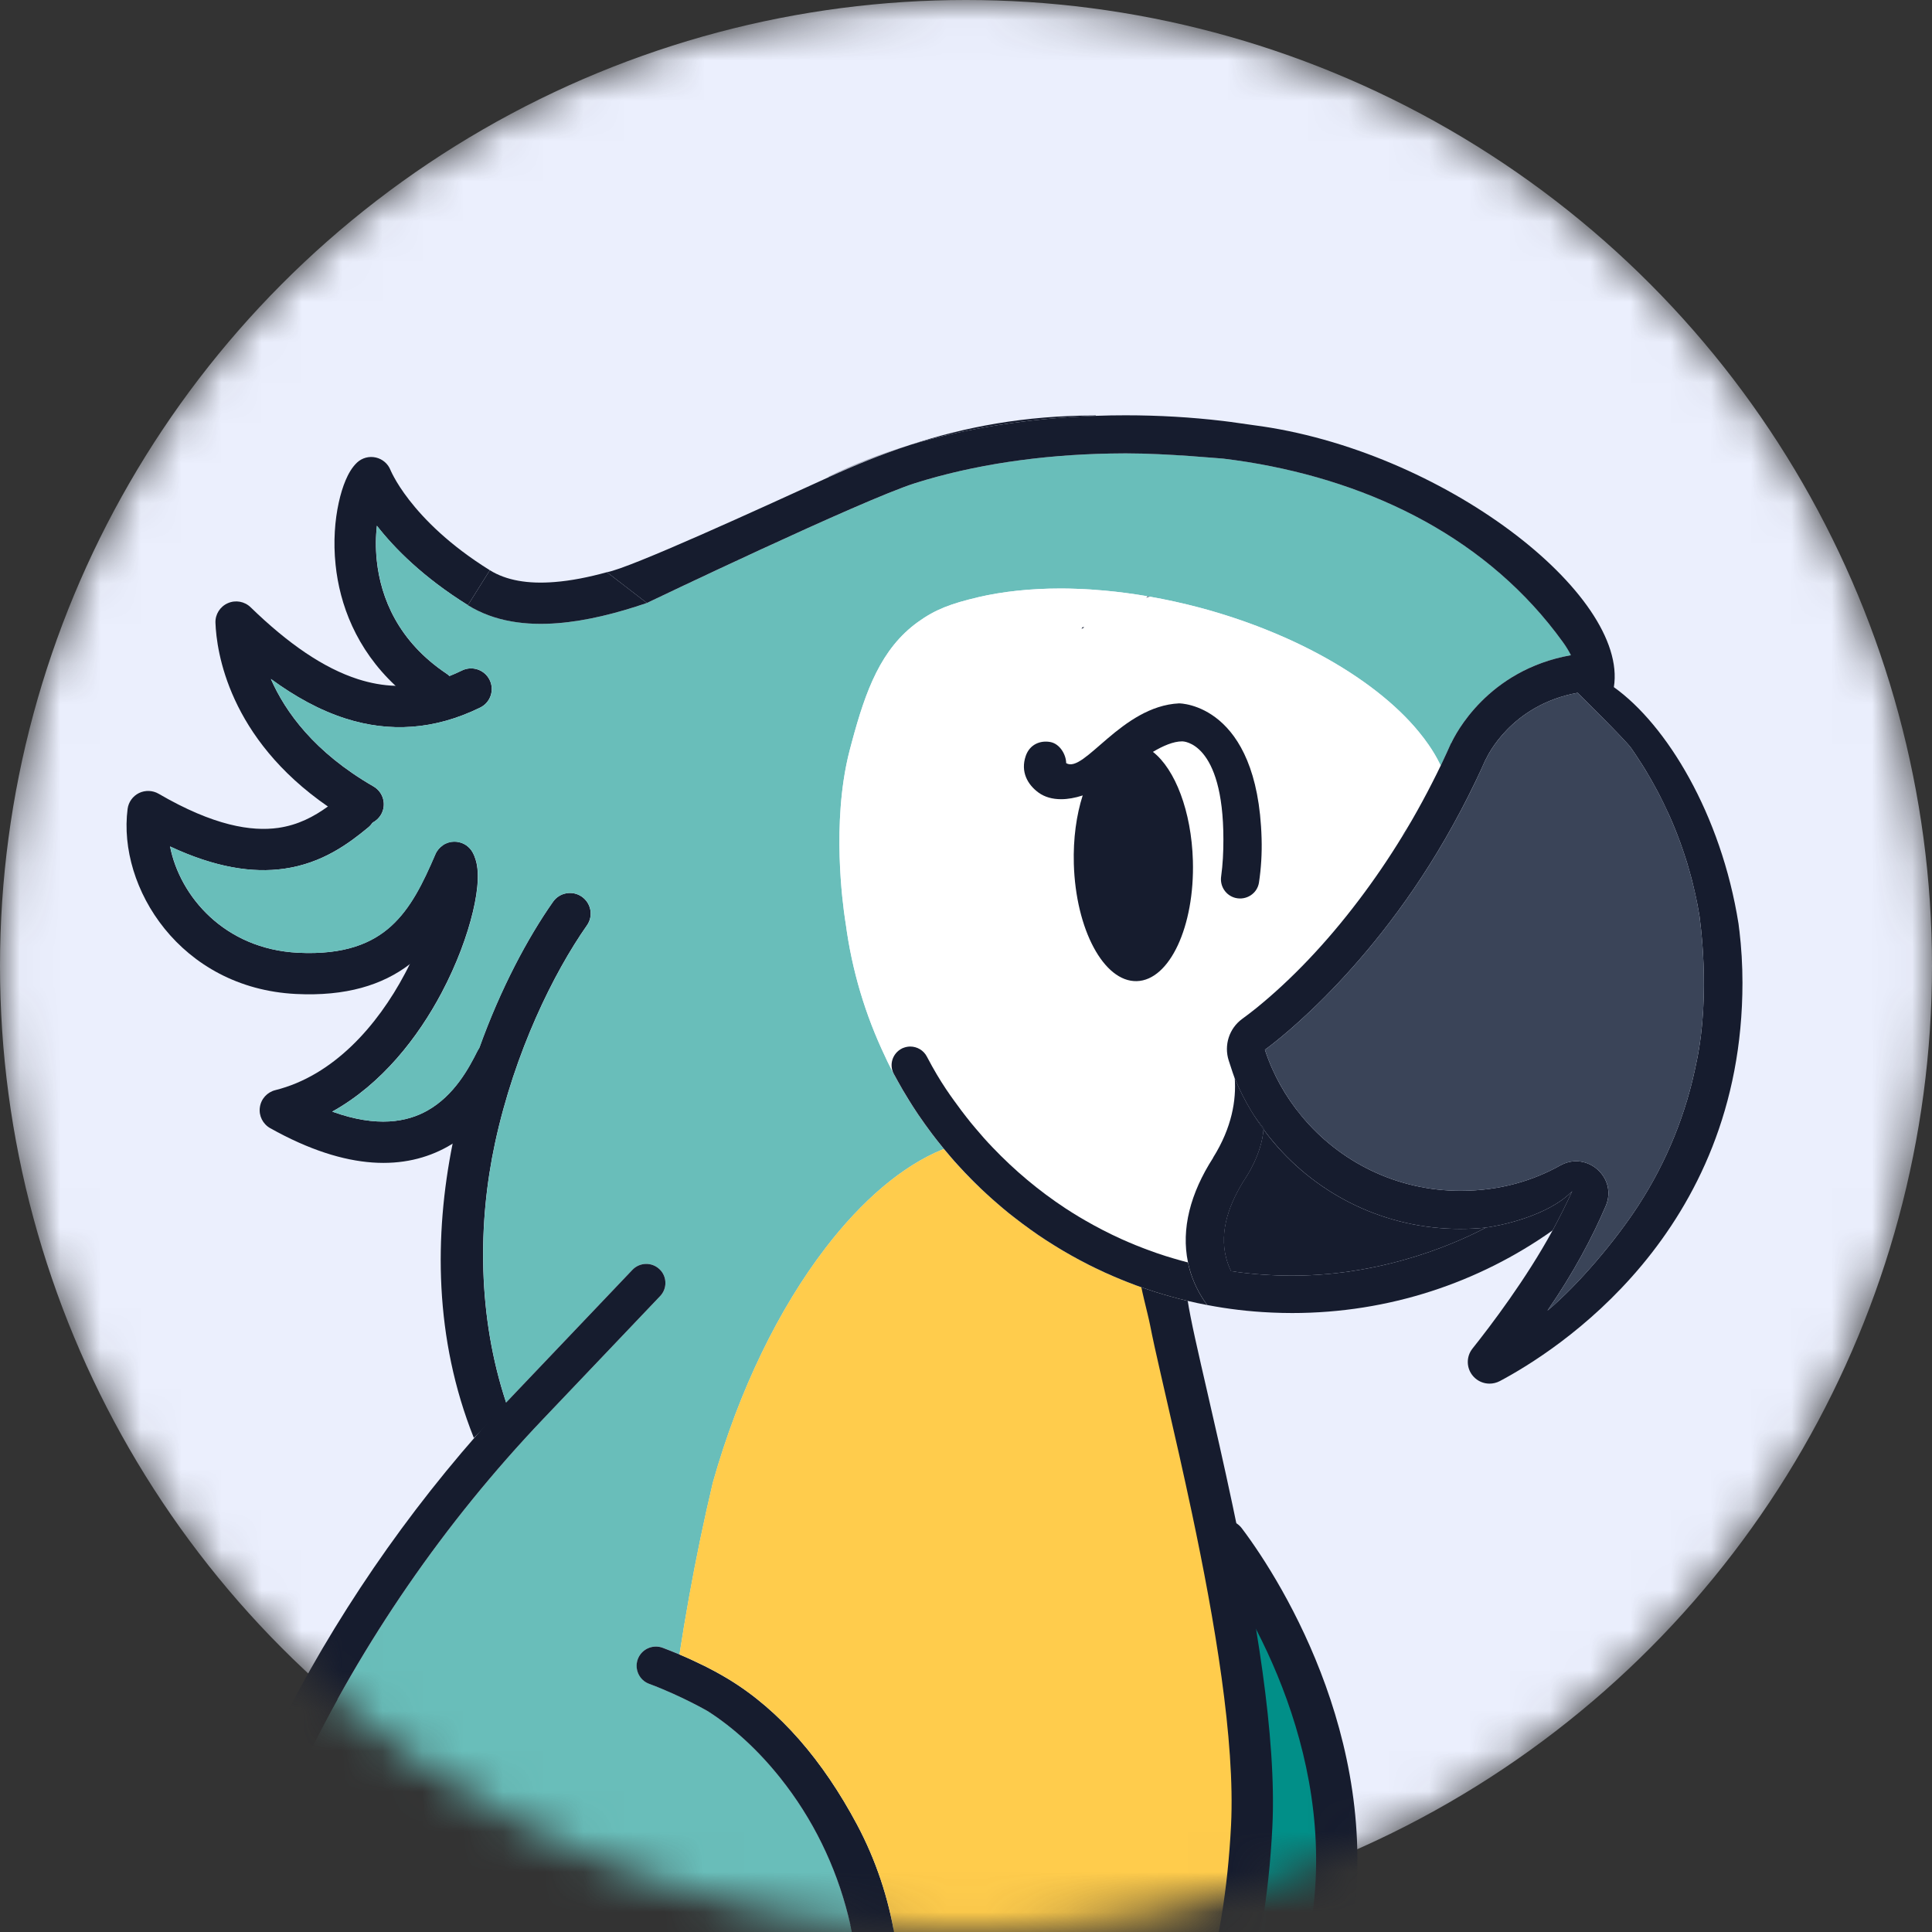 <svg width="48" height="48" viewBox="0 0 48 48" fill="none" xmlns="http://www.w3.org/2000/svg">
<rect x="0" y="0" width="48" height="48" fill="#333333" stroke="none"/>
<mask id="mask0_9736_39540" style="mask-type:alpha" maskUnits="userSpaceOnUse" x="0" y="0" width="48" height="48">
<circle cx="24" cy="24" r="24" fill="#D9D9D9"/>
</mask>
<g mask="url(#mask0_9736_39540)">
<circle cx="24" cy="24" r="24" fill="#EBEFFD"/>
<g clip-path="url(#clip0_9736_39540)">
<path fill-rule="evenodd" clip-rule="evenodd" d="M11.93 17.579C10.791 18.137 9.676 18.2 8.584 17.852C7.948 17.649 7.332 17.31 6.729 16.868C7.088 17.688 7.813 18.694 9.277 19.538C9.524 19.68 9.608 19.994 9.466 20.239C9.414 20.328 9.339 20.395 9.254 20.439C9.104 20.516 8.919 20.517 8.763 20.426C8.544 20.3 8.339 20.17 8.147 20.038C5.68 18.335 5.379 16.186 5.353 15.473C5.345 15.263 5.467 15.071 5.66 14.986C5.852 14.901 6.076 14.941 6.227 15.088C7.161 15.995 8.042 16.601 8.898 16.875C9.206 16.973 9.515 17.03 9.828 17.039C10.265 17.053 10.708 16.977 11.166 16.796C11.268 16.755 11.371 16.71 11.475 16.659C11.729 16.534 12.038 16.638 12.164 16.892C12.289 17.146 12.185 17.454 11.93 17.579Z" fill="#161C2E"/>
<path fill-rule="evenodd" clip-rule="evenodd" d="M11.762 21.629C11.455 22.343 11.079 23.162 10.404 23.771C10.332 23.837 10.257 23.898 10.179 23.957C9.501 24.474 8.596 24.757 7.351 24.695C4.481 24.55 2.919 22.051 3.17 20.099C3.192 19.928 3.298 19.78 3.453 19.703C3.608 19.628 3.791 19.634 3.94 19.72C5.313 20.52 6.251 20.661 6.91 20.569C7.405 20.498 7.795 20.291 8.146 20.038C8.264 19.952 8.378 19.861 8.49 19.769C8.708 19.588 9.033 19.618 9.215 19.836C9.361 20.012 9.37 20.256 9.253 20.439C9.225 20.483 9.19 20.523 9.147 20.558C8.671 20.951 8.012 21.449 7.054 21.584C6.272 21.694 5.349 21.556 4.224 21.03C4.468 22.267 5.573 23.578 7.403 23.671C8.568 23.729 9.25 23.43 9.714 23.011C10.202 22.569 10.506 21.947 10.816 21.225C10.857 21.129 10.923 21.053 11.004 21C11.014 20.993 11.026 20.986 11.037 20.979C11.048 20.974 11.06 20.967 11.071 20.962C11.095 20.951 11.119 20.942 11.143 20.935C11.152 20.932 11.161 20.93 11.17 20.927C11.185 20.924 11.2 20.922 11.216 20.919C11.259 20.912 11.305 20.911 11.351 20.918C11.39 20.922 11.431 20.931 11.471 20.947C11.478 20.949 11.485 20.952 11.492 20.955C11.504 20.96 11.516 20.965 11.527 20.972C11.527 20.972 11.528 20.972 11.528 20.973C11.546 20.981 11.563 20.992 11.579 21.003C11.584 21.006 11.588 21.01 11.593 21.013C11.606 21.022 11.619 21.032 11.632 21.044C11.648 21.058 11.662 21.072 11.676 21.088C11.676 21.088 11.676 21.089 11.676 21.09C11.691 21.106 11.704 21.123 11.716 21.142C11.725 21.155 11.732 21.167 11.739 21.179C11.812 21.314 11.825 21.478 11.76 21.629H11.762Z" fill="#161C2E"/>
<path fill-rule="evenodd" clip-rule="evenodd" d="M12.779 26.579C12.677 26.784 12.506 27.125 12.238 27.483C11.995 27.81 11.671 28.15 11.245 28.414C11.202 28.441 11.159 28.466 11.115 28.491C10.085 29.064 8.653 29.115 6.713 28.029C6.53 27.926 6.427 27.722 6.456 27.514C6.483 27.305 6.636 27.135 6.841 27.084C8.281 26.725 9.371 25.492 10.062 24.187C10.103 24.11 10.142 24.034 10.179 23.957C10.457 23.395 10.646 22.852 10.75 22.415C10.809 22.165 10.838 21.962 10.842 21.816C10.845 21.744 10.842 21.697 10.836 21.672C10.836 21.666 10.836 21.662 10.835 21.66L11.004 21C11.014 20.993 11.026 20.986 11.037 20.98C11.048 20.974 11.06 20.967 11.071 20.962C11.095 20.951 11.119 20.943 11.142 20.935C11.152 20.932 11.161 20.93 11.17 20.927C11.185 20.925 11.2 20.922 11.216 20.919C11.26 20.913 11.306 20.912 11.351 20.918C11.392 20.923 11.432 20.932 11.471 20.947C11.49 20.954 11.509 20.962 11.527 20.972C11.527 20.972 11.528 20.972 11.528 20.973C11.546 20.981 11.563 20.992 11.579 21.003C11.584 21.006 11.588 21.01 11.593 21.013C11.606 21.022 11.619 21.033 11.632 21.044C11.648 21.058 11.662 21.072 11.676 21.088C11.676 21.088 11.676 21.089 11.676 21.09C11.691 21.106 11.704 21.123 11.716 21.142C11.725 21.155 11.732 21.167 11.739 21.179C11.805 21.293 11.835 21.41 11.851 21.506C11.869 21.617 11.873 21.735 11.869 21.852C11.862 22.085 11.819 22.359 11.749 22.651C11.61 23.236 11.35 23.95 10.97 24.667C10.39 25.762 9.491 26.931 8.253 27.618C9.378 28.024 10.12 27.869 10.61 27.596C11.287 27.218 11.65 26.533 11.856 26.121C11.869 26.095 11.884 26.07 11.902 26.046C12.048 25.848 12.319 25.778 12.547 25.891C12.801 26.018 12.904 26.326 12.777 26.579H12.779Z" fill="#161C2E"/>
<path fill-rule="evenodd" clip-rule="evenodd" d="M9.363 13.062C9.334 13.32 9.328 13.615 9.361 13.929C9.459 14.857 9.894 15.937 11.098 16.74C11.122 16.757 11.145 16.775 11.166 16.796C11.345 16.964 11.381 17.241 11.239 17.451C11.08 17.686 10.761 17.749 10.525 17.591C10.265 17.418 10.034 17.233 9.827 17.039C8.843 16.119 8.439 15.008 8.338 14.036C8.276 13.453 8.322 12.917 8.415 12.492C8.461 12.28 8.52 12.089 8.588 11.929C8.65 11.784 8.74 11.614 8.872 11.491C8.997 11.375 9.172 11.328 9.339 11.367C9.504 11.405 9.641 11.522 9.702 11.68L9.704 11.684C9.707 11.69 9.711 11.7 9.718 11.715C9.732 11.745 9.756 11.795 9.792 11.86C9.863 11.991 9.983 12.186 10.166 12.422C10.533 12.895 11.156 13.537 12.17 14.167L11.625 15.036C10.512 14.343 9.801 13.624 9.363 13.062Z" fill="#161C2E"/>
<path fill-rule="evenodd" clip-rule="evenodd" d="M12.299 28.394C11.867 30.398 11.864 32.701 12.574 34.846L12.591 34.897L11.85 35.647L11.773 35.725C10.784 33.252 10.79 30.681 11.245 28.414C11.26 28.334 11.276 28.257 11.293 28.178C11.455 27.431 11.665 26.716 11.904 26.046C12.437 24.556 13.116 23.291 13.739 22.405C13.901 22.173 14.222 22.116 14.455 22.278C14.688 22.441 14.745 22.76 14.581 22.992C13.757 24.167 12.79 26.122 12.299 28.394Z" fill="#161C2E"/>
<path d="M39.03 16.278C36.954 16.647 36.153 18.255 36.058 18.461H36.053C35.981 18.623 35.908 18.785 35.831 18.946C35.819 18.971 35.807 18.996 35.795 19.022C35.788 19.007 35.782 18.993 35.774 18.979C35.697 18.821 35.604 18.664 35.496 18.507C35.421 18.399 35.34 18.29 35.251 18.183C35.112 18.013 34.956 17.845 34.784 17.68C34.074 16.998 33.097 16.362 31.936 15.845C31.771 15.772 31.602 15.701 31.429 15.632C30.92 15.43 30.38 15.25 29.816 15.099C29.393 14.987 28.974 14.895 28.563 14.823H28.562C28.543 14.819 28.525 14.815 28.507 14.813C28.151 14.752 27.799 14.706 27.456 14.674C27.215 14.652 26.977 14.636 26.744 14.629C26.61 14.623 26.477 14.621 26.346 14.621C25.599 14.621 24.906 14.696 24.296 14.839C24.296 14.839 24.296 14.84 24.295 14.84C23.627 14.997 23.239 15.141 22.803 15.456C21.888 16.118 21.509 17.154 21.166 18.431C21.148 18.497 21.13 18.563 21.113 18.631C21.048 18.876 20.999 19.128 20.961 19.38C20.697 21.142 21.012 22.945 21.012 22.945C21.166 24.111 21.501 25.221 21.989 26.244C22.064 26.415 22.155 26.581 22.205 26.676C22.242 26.746 22.28 26.816 22.319 26.885C22.357 26.952 22.395 27.019 22.434 27.086C22.435 27.088 22.436 27.09 22.438 27.092C22.468 27.143 22.498 27.195 22.529 27.245C22.547 27.276 22.566 27.306 22.585 27.337C22.613 27.382 22.642 27.427 22.67 27.471L22.707 27.528C22.742 27.584 22.779 27.639 22.816 27.692C22.925 27.853 23.039 28.012 23.156 28.168C23.195 28.221 23.236 28.273 23.277 28.325C23.334 28.399 23.393 28.472 23.453 28.544C23.441 28.548 23.428 28.554 23.416 28.559C22.421 28.966 21.418 29.821 20.507 31.01C19.364 32.5 18.365 34.516 17.711 36.835C17.492 37.758 17.295 38.706 17.121 39.674C17.036 40.145 16.956 40.623 16.882 41.104C16.73 41.04 16.591 40.985 16.469 40.939C16.213 40.842 15.928 40.977 15.843 41.235C15.762 41.477 15.887 41.742 16.127 41.831C16.92 42.127 17.588 42.514 17.588 42.514C18.237 42.93 18.837 43.483 19.382 44.164C21.014 46.205 21.65 48.857 21.235 51.434C20.965 53.107 20.602 54.795 20.149 56.481C19.944 57.239 19.724 57.99 19.488 58.73L19.495 58.732C19.215 59.734 18.894 60.726 18.535 61.701C16.458 67.358 13.222 72.435 10.505 75.55C9.634 76.55 8.815 77.348 8.105 77.898C8.332 77.555 8.552 77.205 8.765 76.845C9.132 76.227 9.477 75.584 9.8 74.918C9.72 74.995 9.615 75.094 9.504 75.191C9.539 75.15 9.756 74.845 10.083 74.316C10.654 73.064 11.153 71.731 11.576 70.322C11.815 69.525 12.028 68.714 12.214 67.887C12.325 67.396 12.427 66.899 12.519 66.398C12.564 66.155 12.607 65.911 12.647 65.665C12.749 65.049 12.836 64.425 12.909 63.794C12.99 63.108 12.8 65.164 12.848 64.463C12.466 66.894 12.848 64.452 12.848 64.463C12.867 64.343 12.8 64.195 12.72 64.111C12.635 64.018 12.51 63.96 12.373 63.96C12.122 63.96 11.915 64.155 11.898 64.405C11.861 64.958 12.22 63.467 12.161 64.009C12.312 64.721 12.161 64.009 12.16 64.01C12.058 64.961 11.772 65.189 11.606 66.107C11.522 66.574 11.43 67.035 11.329 67.492C9.7 69.574 7.92 71.248 6.214 72.388C6.058 72.517 5.923 72.622 5.812 72.703C5.727 72.764 5.633 72.802 5.537 72.815C5.179 73.028 4.824 73.216 4.478 73.378C4.679 73.146 4.88 72.907 5.082 72.664C5.779 71.816 6.473 70.898 7.135 69.895C9.396 66.469 11.297 62.056 11.826 56.121C11.828 56.101 11.829 56.082 11.829 56.063C11.829 55.876 11.748 55.704 11.616 55.583C11.517 55.492 11.388 55.431 11.244 55.416C10.922 55.382 10.624 55.59 10.543 55.902C9.882 58.434 8.547 61.097 6.96 63.139C6.083 64.267 5.129 65.207 4.17 65.829C4.149 65.843 4.129 65.856 4.108 65.869C3.645 61.816 3.733 55.636 5.358 49.629C5.893 47.689 6.602 45.801 7.471 43.99C9.007 40.79 11.041 37.832 13.495 35.254L16.403 32.2C16.49 32.109 16.533 31.991 16.533 31.875C16.533 31.75 16.483 31.624 16.384 31.531C16.195 31.352 15.893 31.359 15.713 31.548L12.806 34.602C12.729 34.683 12.652 34.764 12.576 34.846C11.866 32.701 11.869 30.398 12.301 28.394C12.792 26.122 13.759 24.167 14.583 22.992C14.747 22.76 14.69 22.441 14.457 22.278C14.224 22.116 13.903 22.173 13.741 22.405C13.118 23.291 12.439 24.556 11.906 26.046C11.888 26.07 11.873 26.095 11.86 26.121C11.653 26.533 11.29 27.218 10.613 27.596C10.124 27.869 9.382 28.024 8.257 27.618C9.495 26.931 10.394 25.762 10.974 24.667C11.353 23.95 11.613 23.236 11.753 22.65C11.822 22.359 11.865 22.085 11.873 21.851C11.877 21.735 11.873 21.616 11.855 21.506C11.839 21.41 11.808 21.293 11.743 21.18C11.736 21.167 11.728 21.155 11.72 21.142C11.708 21.124 11.695 21.106 11.68 21.09C11.68 21.09 11.68 21.09 11.68 21.088C11.666 21.072 11.651 21.057 11.635 21.044C11.623 21.032 11.611 21.022 11.596 21.012C11.592 21.01 11.588 21.006 11.583 21.003C11.567 20.992 11.55 20.981 11.532 20.973C11.532 20.972 11.531 20.972 11.531 20.972C11.519 20.965 11.508 20.96 11.496 20.955C11.489 20.952 11.481 20.949 11.475 20.947C11.435 20.931 11.394 20.922 11.354 20.918C11.309 20.911 11.263 20.912 11.219 20.919C11.204 20.922 11.189 20.924 11.174 20.927C11.164 20.929 11.155 20.932 11.146 20.935C11.122 20.942 11.098 20.951 11.075 20.962C11.063 20.967 11.052 20.973 11.041 20.979C11.029 20.985 11.018 20.993 11.007 21C10.927 21.053 10.86 21.129 10.819 21.225C10.509 21.947 10.206 22.569 9.717 23.011C9.254 23.43 8.571 23.729 7.407 23.671C5.577 23.578 4.471 22.267 4.228 21.03C5.353 21.556 6.275 21.694 7.058 21.584C8.016 21.449 8.675 20.951 9.151 20.558C9.194 20.523 9.229 20.483 9.256 20.439C9.342 20.395 9.417 20.328 9.468 20.239C9.611 19.994 9.526 19.68 9.28 19.538C7.816 18.694 7.09 17.688 6.732 16.868C7.334 17.31 7.951 17.649 8.587 17.852C9.678 18.2 10.793 18.137 11.933 17.579C12.187 17.454 12.292 17.146 12.166 16.892C12.041 16.638 11.732 16.534 11.478 16.659C11.374 16.71 11.271 16.755 11.169 16.796C11.148 16.775 11.125 16.757 11.1 16.74C9.897 15.937 9.462 14.857 9.364 13.929C9.33 13.615 9.337 13.32 9.366 13.062C9.804 13.623 10.515 14.343 11.628 15.036C12.289 15.447 13.075 15.545 13.866 15.482C14.581 15.425 15.337 15.233 16.075 14.981C16.075 14.981 21.421 12.42 22.741 12.003C24.18 11.548 25.843 11.3 27.59 11.268C27.716 11.265 27.842 11.264 27.969 11.264C29.04 11.264 30.372 11.398 30.393 11.394C30.602 11.42 30.805 11.448 30.999 11.479C34.136 11.985 36.997 13.405 38.835 15.956C38.916 16.068 38.98 16.176 39.032 16.278H39.03Z" fill="#69BEBA"/>
<path d="M22.25 51.081C22.23 51.212 22.21 51.345 22.189 51.478C22.168 51.61 22.147 51.743 22.124 51.875C22.104 51.998 22.083 52.12 22.061 52.243C22.036 52.386 22.01 52.53 21.983 52.675C21.964 52.779 21.945 52.883 21.925 52.987C21.894 53.15 21.862 53.315 21.829 53.48C21.811 53.571 21.793 53.662 21.773 53.754C21.684 54.182 21.589 54.613 21.488 55.046C21.47 55.121 21.452 55.198 21.433 55.275C21.404 55.401 21.373 55.527 21.342 55.654C21.254 56.01 21.162 56.367 21.066 56.726C20.973 57.073 20.876 57.416 20.776 57.758C20.727 57.928 20.676 58.098 20.625 58.267C20.574 58.437 20.521 58.605 20.469 58.773H20.471C20.391 59.064 20.306 59.36 20.215 59.662C20.12 59.972 20.021 60.288 19.915 60.609C19.867 60.756 19.817 60.904 19.766 61.053C19.681 61.304 19.592 61.556 19.501 61.811C19.406 62.075 19.308 62.341 19.207 62.608C19.188 62.658 19.169 62.707 19.15 62.758C18.758 63.787 18.321 64.837 17.853 65.878C16.993 67.792 16.026 69.673 15.03 71.331C14.79 71.73 14.548 72.115 14.307 72.485C13.789 73.278 13.269 74 12.756 74.624C11.204 76.51 9.628 77.947 8.297 78.929C7.949 79.188 7.463 79.15 7.159 78.841C6.995 78.674 6.911 78.456 6.911 78.235C6.911 78.063 6.962 77.889 7.067 77.737C7.4 77.254 7.72 76.753 8.024 76.233C8.292 75.773 8.549 75.299 8.794 74.81C9.527 73.347 10.153 71.758 10.666 70.05C10.712 69.896 10.758 69.74 10.802 69.584C8.67 71.952 6.345 73.685 4.244 74.505C4.15 74.542 4.053 74.559 3.957 74.559C3.681 74.559 3.414 74.414 3.265 74.167C3.082 73.864 3.119 73.481 3.354 73.217C4.429 72.013 5.522 70.648 6.532 69.073C8.251 66.394 9.732 63.103 10.486 58.946C10.185 59.65 9.84 60.353 9.455 61.047C9.442 61.072 9.429 61.095 9.415 61.12C7.613 64.346 5.733 65.946 4.551 66.7C4.512 66.724 4.475 66.748 4.438 66.771C4.395 66.796 4.355 66.822 4.315 66.844C4.194 66.916 4.082 66.978 3.981 67.031C3.763 67.146 3.511 67.082 3.365 66.913C3.307 66.844 3.266 66.757 3.252 66.659C3.229 66.496 3.21 66.365 3.21 66.365C3.209 66.355 3.207 66.344 3.206 66.333C3.205 66.332 3.205 66.331 3.205 66.329C2.688 62.191 2.734 55.69 4.441 49.38C4.987 47.396 5.711 45.466 6.598 43.614C6.599 43.611 6.599 43.61 6.6 43.608C7.977 40.733 9.745 38.048 11.851 35.647C12.046 35.424 12.244 35.205 12.444 34.988C12.445 34.987 12.446 34.986 12.446 34.985C12.489 34.939 12.533 34.892 12.575 34.846C12.651 34.764 12.728 34.683 12.805 34.603L15.712 31.549C15.893 31.359 16.194 31.352 16.384 31.532C16.483 31.624 16.532 31.75 16.532 31.875C16.532 31.992 16.489 32.109 16.402 32.2L13.495 35.254C11.04 37.832 9.006 40.79 7.471 43.99C6.601 45.801 5.893 47.689 5.358 49.629C3.732 55.636 3.645 61.817 4.107 65.869C4.128 65.856 4.148 65.843 4.169 65.83C5.129 65.208 6.083 64.268 6.96 63.139C8.546 61.097 9.881 58.434 10.542 55.903C10.624 55.59 10.921 55.382 11.243 55.416C11.388 55.431 11.516 55.493 11.616 55.584C11.748 55.704 11.829 55.876 11.829 56.063C11.829 56.082 11.829 56.101 11.826 56.121C11.296 62.056 9.395 66.47 7.134 69.895C6.472 70.898 5.779 71.817 5.081 72.664C4.88 72.907 4.678 73.146 4.477 73.378C4.824 73.216 5.178 73.028 5.536 72.815C5.633 72.802 5.786 72.674 6.214 72.388C7.919 71.248 9.699 69.574 11.329 67.492C11.43 67.035 11.522 66.574 11.605 66.108C11.747 65.324 11.886 64.265 11.96 63.678C11.992 63.431 12.207 63.249 12.456 63.258C12.736 63.27 12.947 63.514 12.915 63.79C12.875 64.143 12.799 64.714 12.646 65.666C12.606 65.912 12.563 66.156 12.517 66.4C12.425 66.9 12.323 67.397 12.212 67.888C12.026 68.715 11.813 69.526 11.575 70.323C11.151 71.732 10.652 73.065 10.081 74.317C9.99 74.522 9.836 74.85 9.798 74.919C9.475 75.585 9.13 76.228 8.764 76.846C8.551 77.206 8.33 77.556 8.103 77.899C8.813 77.349 9.632 76.551 10.503 75.551C13.22 72.436 16.456 67.359 18.533 61.702C18.892 60.727 19.213 59.735 19.493 58.733L19.487 58.731C19.722 57.991 19.943 57.24 20.147 56.482C20.6 54.796 20.963 53.108 21.233 51.435C21.648 48.858 21.012 46.206 19.38 44.165C18.836 43.485 18.235 42.931 17.587 42.515C17.587 42.515 16.919 42.128 16.125 41.833C15.885 41.743 15.761 41.478 15.841 41.236C15.927 40.978 16.212 40.843 16.468 40.94C16.589 40.986 16.729 41.041 16.881 41.105C16.949 41.134 17.02 41.165 17.093 41.197C17.129 41.214 17.166 41.23 17.203 41.248C17.304 41.294 17.407 41.343 17.512 41.395C17.552 41.415 17.59 41.435 17.63 41.456C17.673 41.478 17.717 41.5 17.76 41.524C17.874 41.586 17.988 41.651 18.101 41.719C19.382 42.498 20.445 43.743 21.293 45.332C22.23 47.091 22.546 49.111 22.25 51.082L22.25 51.081Z" fill="#161C2E"/>
<path d="M24.218 58.513C23.988 58.757 23.755 58.992 23.521 59.219C23.396 59.339 23.271 59.457 23.146 59.572L23.098 59.612L23.038 59.662L22.878 59.795C22.749 59.902 22.647 60.032 22.574 60.176C22.558 60.206 22.544 60.238 22.532 60.27C22.448 60.479 22.424 60.71 22.468 60.938L21.882 60.963L19.765 61.053L19.695 61.056C19.749 60.908 19.803 60.759 19.856 60.608C19.914 60.445 19.971 60.28 20.029 60.114C20.081 59.964 20.132 59.813 20.181 59.662C20.28 59.367 20.376 59.071 20.469 58.773C20.522 58.605 20.574 58.437 20.624 58.267C20.676 58.098 20.727 57.928 20.775 57.758C20.876 57.416 20.972 57.072 21.065 56.726C21.161 56.367 21.253 56.01 21.341 55.653C21.392 55.451 21.44 55.247 21.487 55.046C21.588 54.613 21.683 54.182 21.772 53.753C21.792 53.662 21.81 53.571 21.828 53.48C21.861 53.315 21.893 53.15 21.925 52.987C21.945 52.882 21.964 52.779 21.983 52.675C22.009 52.53 22.035 52.386 22.061 52.243C22.082 52.12 22.103 51.998 22.123 51.875C22.146 51.743 22.167 51.61 22.188 51.477C22.21 51.345 22.23 51.212 22.25 51.081C22.546 49.11 22.23 47.09 21.293 45.331C20.445 43.742 19.382 42.497 18.101 41.718C17.989 41.65 17.874 41.584 17.76 41.523C17.717 41.499 17.673 41.477 17.63 41.455C17.59 41.434 17.552 41.414 17.512 41.394C17.407 41.342 17.304 41.293 17.203 41.246C17.166 41.23 17.129 41.212 17.093 41.196C17.02 41.164 16.949 41.133 16.881 41.105C16.955 40.623 17.035 40.145 17.119 39.674C17.293 38.706 17.491 37.758 17.709 36.835C18.364 34.516 19.362 32.5 20.505 31.01C21.416 29.821 22.42 28.966 23.414 28.559C23.427 28.554 23.439 28.548 23.451 28.544C23.506 28.611 23.561 28.676 23.618 28.741C23.648 28.777 23.678 28.812 23.71 28.847C23.724 28.863 23.738 28.88 23.753 28.896C23.761 28.904 23.768 28.913 23.775 28.92C23.8 28.948 23.825 28.974 23.849 29.001C23.931 29.091 24.015 29.179 24.101 29.266C24.113 29.279 24.126 29.293 24.14 29.306C24.141 29.308 24.143 29.309 24.146 29.311C24.171 29.337 24.195 29.362 24.221 29.386C24.227 29.393 24.233 29.399 24.24 29.405C24.247 29.412 24.252 29.418 24.259 29.423C25.235 30.358 26.353 30.817 27.634 31.366C27.751 31.541 28.06 31.655 28.325 31.791C28.496 31.879 28.65 31.975 28.718 32.103C29.154 32.908 29.044 34.35 29.366 35.357C29.632 36.189 29.824 37.084 30.001 38.022C30.044 38.248 30.084 38.477 30.126 38.708C30.17 38.951 30.214 39.197 30.257 39.444C31.958 48.975 29.04 53.417 24.218 58.513Z" fill="#FFCC4C"/>
<path d="M23.491 60.237L25.132 60.647C25.132 60.647 31.285 55.305 32.517 49.141C33.747 42.977 30.671 39.073 30.671 39.073C30.671 39.073 31.559 47.447 29.44 52.223C27.845 55.818 23.491 60.236 23.491 60.236V60.237Z" fill="#018F88"/>
<path fill-rule="evenodd" clip-rule="evenodd" d="M28.837 31.236C29.121 31.236 29.489 31.849 29.489 32.131C29.489 32.2 29.514 32.384 29.58 32.716C29.641 33.029 29.731 33.431 29.839 33.905C29.887 34.111 29.937 34.332 29.99 34.563C30.18 35.388 30.403 36.36 30.622 37.393C31.178 40.026 31.725 43.141 31.611 45.399C31.268 52.231 28.142 56.007 23.441 60.504C23.237 60.7 22.912 60.694 22.716 60.49C22.519 60.287 22.526 59.963 22.73 59.767C27.374 55.323 30.262 51.781 30.585 45.348C30.69 43.24 30.175 40.246 29.616 37.605C29.399 36.58 29.179 35.62 28.989 34.796C28.936 34.563 28.884 34.341 28.837 34.131C28.728 33.657 28.636 33.243 28.572 32.914C28.51 32.602 28.323 31.934 28.323 31.747C28.323 31.465 28.553 31.236 28.837 31.236Z" fill="#161C2E"/>
<path fill-rule="evenodd" clip-rule="evenodd" d="M30.135 37.869C30.361 37.698 30.682 37.744 30.852 37.969C31.908 39.368 34.467 43.546 33.517 48.346C32.428 53.847 29.179 57.568 27.095 59.954C26.722 60.382 26.385 60.767 26.106 61.111C25.927 61.331 25.605 61.365 25.385 61.187C25.166 61.009 25.131 60.686 25.31 60.467C25.612 60.093 25.966 59.687 26.352 59.243C28.44 56.844 31.48 53.353 32.511 48.147C33.375 43.785 31.034 39.913 30.032 38.585C29.863 38.359 29.907 38.038 30.133 37.868L30.135 37.869Z" fill="#161C2E"/>
<path d="M35.773 18.979C35.696 18.821 35.603 18.664 35.495 18.507C35.42 18.399 35.339 18.29 35.25 18.183C35.111 18.013 34.955 17.845 34.783 17.68C34.073 16.998 33.096 16.362 31.935 15.845C31.77 15.772 31.601 15.701 31.428 15.632C30.919 15.43 30.379 15.25 29.815 15.099C29.392 14.987 28.974 14.895 28.562 14.823H28.561C28.534 14.832 28.506 14.842 28.479 14.853C28.487 14.839 28.497 14.826 28.506 14.813C28.15 14.752 27.798 14.706 27.455 14.674C27.214 14.652 26.977 14.636 26.743 14.629C26.609 14.623 26.476 14.621 26.345 14.621C25.598 14.621 24.905 14.696 24.294 14.839C24.294 14.839 24.294 14.84 24.294 14.84C23.626 14.997 23.238 15.141 22.802 15.456C21.887 16.118 21.508 17.154 21.165 18.431C21.147 18.497 21.129 18.563 21.112 18.631C21.047 18.876 20.998 19.128 20.96 19.38C20.696 21.142 21.011 22.945 21.011 22.945C21.165 24.111 21.5 25.221 21.988 26.244C22.063 26.415 22.154 26.581 22.204 26.676C22.241 26.746 22.279 26.816 22.319 26.885C22.355 26.952 22.395 27.019 22.433 27.086C22.434 27.088 22.435 27.09 22.437 27.092C22.468 27.143 22.498 27.195 22.528 27.245C22.547 27.276 22.566 27.306 22.584 27.337C22.613 27.382 22.64 27.427 22.669 27.471L22.706 27.528C22.742 27.583 22.778 27.638 22.815 27.692C22.925 27.853 23.038 28.012 23.155 28.168C23.194 28.221 23.235 28.273 23.276 28.325C23.333 28.399 23.392 28.472 23.452 28.544C23.506 28.611 23.562 28.676 23.618 28.741C23.648 28.777 23.679 28.812 23.71 28.846C23.724 28.863 23.74 28.88 23.754 28.896C23.762 28.904 23.768 28.913 23.776 28.92C23.8 28.948 23.825 28.974 23.85 29.001C23.932 29.091 24.015 29.179 24.102 29.266C24.114 29.279 24.127 29.292 24.141 29.306C24.142 29.308 24.143 29.309 24.146 29.311C24.171 29.336 24.196 29.361 24.221 29.386C24.228 29.393 24.234 29.399 24.24 29.405C24.246 29.411 24.253 29.417 24.259 29.423C24.34 29.503 24.422 29.581 24.506 29.658C24.552 29.7 24.599 29.743 24.646 29.785C24.688 29.823 24.731 29.86 24.773 29.896C24.82 29.938 24.866 29.978 24.914 30.017C24.964 30.059 25.016 30.102 25.068 30.143C25.12 30.185 25.173 30.227 25.227 30.268C25.282 30.311 25.337 30.354 25.393 30.395C25.527 30.496 25.663 30.592 25.8 30.687C25.925 30.772 26.05 30.854 26.178 30.933C26.187 30.938 26.197 30.944 26.205 30.949C26.247 30.975 26.289 31 26.331 31.026C26.364 31.046 26.397 31.066 26.43 31.085C26.486 31.119 26.543 31.151 26.601 31.183C26.604 31.185 26.607 31.187 26.611 31.189C26.677 31.227 26.744 31.262 26.811 31.299C26.815 31.3 26.818 31.302 26.821 31.304C26.887 31.339 26.954 31.374 27.021 31.408C27.031 31.413 27.041 31.419 27.051 31.423C27.106 31.452 27.162 31.479 27.218 31.506C27.369 31.58 27.523 31.65 27.678 31.716C27.734 31.741 27.791 31.764 27.848 31.787C27.899 31.809 27.95 31.829 28.002 31.849C28.073 31.877 28.144 31.904 28.215 31.931C28.263 31.948 28.309 31.966 28.357 31.982C28.36 31.983 28.364 31.984 28.366 31.985C28.424 32.006 28.483 32.026 28.542 32.045C28.601 32.065 28.66 32.084 28.719 32.103C28.838 32.14 28.956 32.176 29.077 32.209C29.221 32.25 29.365 32.287 29.51 32.321C29.669 32.359 29.829 32.393 29.991 32.423C29.787 32.145 29.637 31.84 29.548 31.511C29.535 31.462 29.524 31.414 29.514 31.366C29.339 30.532 29.574 29.643 30.137 28.767L30.135 28.765C30.612 28.005 30.713 27.32 30.675 26.79C30.664 26.764 30.598 26.573 30.526 26.347C30.405 25.968 30.537 25.552 30.859 25.316C30.979 25.227 31.102 25.135 31.203 25.053C32.09 24.335 32.959 23.42 33.754 22.369C34.135 21.866 34.5 21.332 34.841 20.775C34.882 20.708 34.922 20.64 34.962 20.573C34.962 20.572 34.962 20.57 34.964 20.569C35.002 20.506 35.038 20.444 35.076 20.38C35.253 20.073 35.421 19.764 35.58 19.451C35.653 19.308 35.724 19.166 35.793 19.022C35.786 19.007 35.78 18.993 35.772 18.979H35.773ZM26.894 15.583C26.908 15.583 26.922 15.584 26.936 15.585C26.914 15.597 26.892 15.61 26.87 15.623C26.878 15.61 26.885 15.596 26.894 15.583Z" fill="white"/>
<path d="M34.963 20.573C34.925 20.658 34.886 20.722 34.842 20.774C34.883 20.708 34.923 20.641 34.963 20.573Z" fill="#161C2E"/>
<g opacity="0.3">
<path d="M26.895 15.583C26.886 15.597 26.879 15.61 26.871 15.623C26.893 15.61 26.915 15.598 26.937 15.585C26.923 15.584 26.909 15.583 26.895 15.583ZM28.507 14.813C28.498 14.826 28.488 14.839 28.48 14.854C28.507 14.842 28.535 14.832 28.562 14.823C28.543 14.819 28.525 14.816 28.507 14.813Z" fill="#161C2E"/>
<path d="M20.583 11.842L20.59 11.856C21.235 11.562 21.908 11.284 22.631 11.048C21.883 11.269 21.195 11.537 20.583 11.842Z" fill="#161C2E"/>
</g>
<g opacity="0.3">
<path d="M28.506 14.813C28.497 14.826 28.487 14.839 28.479 14.853C28.506 14.842 28.534 14.832 28.561 14.823C28.542 14.819 28.524 14.816 28.506 14.813Z" fill="#161C2E"/>
</g>
<path d="M26.938 15.585C26.916 15.598 26.893 15.61 26.871 15.624C26.879 15.61 26.887 15.597 26.895 15.583C26.91 15.583 26.924 15.584 26.938 15.585Z" fill="#161C2E"/>
<path d="M39.062 29.593C38.914 29.917 38.751 30.243 38.574 30.569C36.748 31.862 34.515 32.622 32.104 32.622C31.938 32.622 31.775 32.618 31.612 32.611C31.598 32.611 31.586 32.611 31.574 32.609C31.036 32.585 30.509 32.522 29.994 32.423H29.993C29.788 32.145 29.638 31.84 29.55 31.51C29.537 31.462 29.525 31.414 29.516 31.366C29.341 30.532 29.576 29.643 30.139 28.767L30.137 28.765C30.614 28.005 30.715 27.32 30.677 26.79C30.794 27.072 30.931 27.344 31.088 27.603C31.113 27.644 31.138 27.685 31.165 27.726C31.236 27.839 31.312 27.95 31.393 28.058C31.348 28.675 30.96 29.247 30.945 29.27C30.559 29.863 30.282 30.574 30.468 31.265C30.497 31.373 30.536 31.479 30.587 31.581C31.086 31.656 31.595 31.693 32.104 31.693C34.493 31.693 36.352 30.799 36.915 30.499C37.235 30.458 38.454 30.223 39.062 29.593Z" fill="#161C2E"/>
<path d="M31.395 28.03C31.394 28.04 31.394 28.048 31.393 28.058C31.312 27.95 31.236 27.839 31.165 27.726C31.236 27.831 31.293 27.899 31.395 28.03Z" fill="#161C2E"/>
<path d="M34.963 20.573C34.925 20.657 34.886 20.722 34.842 20.774C34.883 20.708 34.923 20.64 34.963 20.573Z" fill="#161C2E"/>
<path d="M22.63 11.048C23.992 10.643 25.554 10.389 27.225 10.331V10.322C25.44 10.322 23.951 10.615 22.63 11.048Z" fill="#161C2E"/>
<path d="M31.163 27.726C31.234 27.839 31.31 27.95 31.391 28.058C31.391 28.049 31.391 28.04 31.393 28.03C31.291 27.899 31.234 27.832 31.163 27.726Z" fill="#161C2E"/>
<path d="M43.213 23.114C43.208 23.059 43.2 23.005 43.193 22.95C42.76 20.221 41.4 18.002 40.096 17.072C40.467 14.768 35.832 11.169 31.142 10.563C30.889 10.53 30.632 10.487 30.371 10.457H30.37C29.599 10.366 28.794 10.318 27.966 10.318C27.718 10.318 27.471 10.322 27.225 10.331C25.554 10.389 23.992 10.643 22.63 11.048C21.907 11.284 21.233 11.562 20.588 11.856C18.884 12.633 15.644 14.12 15.079 14.216L16.072 14.981C16.072 14.981 21.418 12.42 22.738 12.003C24.177 11.549 25.84 11.3 27.587 11.268C27.713 11.265 27.839 11.264 27.966 11.264C29.037 11.264 30.369 11.398 30.39 11.394C30.599 11.42 30.802 11.448 30.996 11.479C34.133 11.985 36.994 13.405 38.832 15.956C38.913 16.068 38.977 16.176 39.029 16.278C36.953 16.647 36.152 18.255 36.057 18.461H36.052C35.98 18.623 35.907 18.785 35.83 18.946C35.819 18.972 35.806 18.996 35.794 19.022C35.725 19.166 35.654 19.309 35.581 19.451C35.422 19.764 35.254 20.073 35.077 20.38C35.039 20.444 35.003 20.506 34.965 20.569C34.964 20.571 34.963 20.572 34.963 20.573C34.925 20.658 34.886 20.722 34.842 20.774C34.501 21.333 34.136 21.867 33.755 22.369C32.96 23.42 32.09 24.336 31.204 25.053C31.102 25.136 30.98 25.227 30.86 25.316C30.538 25.552 30.406 25.968 30.527 26.347C30.599 26.574 30.665 26.764 30.676 26.79C30.793 27.073 30.93 27.344 31.087 27.604C31.112 27.644 31.138 27.685 31.164 27.726C31.235 27.832 31.293 27.899 31.394 28.031C31.394 28.04 31.394 28.049 31.392 28.058C31.415 28.09 31.439 28.122 31.463 28.154C31.522 28.233 31.585 28.31 31.65 28.386C32.76 29.699 34.424 30.532 36.282 30.532C36.495 30.532 36.705 30.52 36.912 30.5H36.914C37.234 30.458 38.453 30.223 39.061 29.594C38.913 29.917 38.75 30.243 38.574 30.569C37.918 31.776 37.035 32.938 36.584 33.504C36.42 33.71 36.429 34.003 36.606 34.198C36.712 34.315 36.858 34.376 37.007 34.376C37.093 34.376 37.181 34.355 37.262 34.313C38.64 33.581 43.291 30.659 43.291 24.417C43.291 23.976 43.265 23.541 43.214 23.114H43.213ZM42.15 26.382C41.902 27.647 41.415 28.855 40.707 29.946C40.149 30.808 39.223 31.911 38.445 32.563C39.094 31.625 39.56 30.74 39.893 29.964C40.194 29.263 39.43 28.584 38.763 28.956C38.114 29.318 37.293 29.586 36.281 29.585C34.697 29.584 33.28 28.864 32.343 27.733C32.14 27.49 31.96 27.227 31.805 26.948C31.67 26.704 31.537 26.419 31.426 26.081C31.426 26.081 33.876 24.352 35.898 20.854C36.175 20.375 36.428 19.896 36.657 19.418C36.748 19.23 36.833 19.043 36.916 18.856L36.92 18.858C36.946 18.796 37.541 17.511 39.198 17.212C39.198 17.213 39.198 17.215 39.198 17.215C39.198 17.215 40.376 18.375 40.525 18.585C40.585 18.67 40.643 18.756 40.699 18.844C40.74 18.904 40.779 18.966 40.818 19.028C40.865 19.103 40.911 19.179 40.955 19.256C41 19.331 41.044 19.409 41.086 19.486C41.142 19.585 41.196 19.686 41.247 19.788C41.276 19.843 41.304 19.9 41.331 19.957C41.37 20.037 41.408 20.116 41.445 20.198C41.482 20.276 41.516 20.356 41.55 20.435C41.593 20.537 41.635 20.638 41.673 20.739C41.699 20.804 41.723 20.87 41.747 20.935C41.775 21.014 41.803 21.092 41.829 21.171C41.838 21.194 41.846 21.217 41.852 21.241C41.875 21.307 41.896 21.373 41.916 21.44C41.939 21.515 41.961 21.59 41.981 21.666C41.992 21.701 42.001 21.736 42.01 21.771C42.028 21.832 42.043 21.894 42.058 21.956C42.08 22.043 42.1 22.13 42.119 22.217C42.136 22.294 42.153 22.372 42.168 22.451C42.176 22.489 42.184 22.527 42.189 22.566C42.201 22.641 42.223 22.75 42.223 22.756C42.223 22.793 42.513 24.65 42.151 26.382H42.15Z" fill="#161C2E"/>
<path d="M36.913 30.5C36.35 30.8 34.491 31.693 32.102 31.693C31.592 31.693 31.084 31.656 30.585 31.582C30.534 31.479 30.495 31.373 30.466 31.265C30.279 30.574 30.557 29.863 30.942 29.27C30.958 29.247 31.346 28.675 31.391 28.058C31.414 28.09 31.438 28.122 31.462 28.154C31.521 28.233 31.584 28.31 31.648 28.386C32.759 29.699 34.422 30.532 36.281 30.532C36.494 30.532 36.704 30.52 36.911 30.5H36.913Z" fill="#161C2E"/>
<path d="M42.15 26.382C41.902 27.647 41.416 28.855 40.708 29.946C40.149 30.808 39.224 31.911 38.446 32.563C39.094 31.625 39.56 30.74 39.894 29.964C40.195 29.263 39.43 28.584 38.763 28.956C38.114 29.318 37.293 29.586 36.282 29.585C34.698 29.584 33.28 28.864 32.343 27.733C32.14 27.49 31.961 27.227 31.806 26.948C31.67 26.704 31.537 26.419 31.427 26.081C31.427 26.081 33.876 24.352 35.899 20.854C36.175 20.376 36.429 19.896 36.658 19.418C36.748 19.23 36.833 19.043 36.916 18.856L36.92 18.858C36.947 18.797 37.541 17.511 39.198 17.212C39.198 17.214 39.198 17.215 39.198 17.215C39.198 17.215 40.376 18.375 40.525 18.585C40.585 18.67 40.643 18.756 40.699 18.844C40.74 18.904 40.779 18.966 40.818 19.028C40.865 19.103 40.911 19.179 40.956 19.256C41 19.331 41.044 19.409 41.087 19.486C41.143 19.585 41.196 19.686 41.247 19.788C41.277 19.843 41.304 19.9 41.332 19.957C41.371 20.037 41.409 20.116 41.445 20.198C41.482 20.276 41.516 20.356 41.55 20.435C41.593 20.537 41.635 20.638 41.673 20.739C41.7 20.804 41.723 20.87 41.747 20.935C41.776 21.014 41.803 21.092 41.83 21.171C41.838 21.195 41.846 21.217 41.852 21.241C41.875 21.307 41.896 21.373 41.916 21.44C41.939 21.515 41.961 21.59 41.982 21.666C41.992 21.701 42.002 21.736 42.01 21.771C42.028 21.832 42.043 21.894 42.059 21.956C42.081 22.043 42.1 22.13 42.12 22.217C42.137 22.294 42.154 22.372 42.168 22.451C42.176 22.489 42.184 22.527 42.19 22.566C42.201 22.641 42.223 22.75 42.223 22.756C42.223 22.793 42.514 24.65 42.151 26.382H42.15Z" fill="#3A4458"/>
<path d="M31.279 21.926C31.237 22.201 30.962 22.376 30.692 22.308H30.691C30.453 22.246 30.304 22.016 30.339 21.775C30.38 21.482 30.395 21.172 30.395 20.858C30.395 18.419 29.384 18.419 29.374 18.419C29.373 18.418 29.372 18.418 29.37 18.419C29.152 18.419 28.894 18.531 28.644 18.68C28.386 18.832 28.138 19.022 27.953 19.164C27.895 19.207 27.842 19.248 27.794 19.284C27.49 19.51 27.184 19.671 26.898 19.763C26.709 19.824 26.529 19.856 26.363 19.856C26.147 19.856 25.956 19.803 25.805 19.694C25.529 19.494 25.35 19.174 25.484 18.782C25.585 18.488 25.852 18.391 26.093 18.435C26.328 18.477 26.486 18.743 26.489 18.96C26.933 19.23 27.863 17.543 29.294 17.475C29.312 17.475 31.249 17.482 31.344 20.831C31.355 21.204 31.332 21.575 31.279 21.926Z" fill="#161C2E"/>
<path d="M28.242 24.376C27.425 24.397 26.726 23.093 26.679 21.463C26.661 20.834 26.744 20.247 26.899 19.763C27.144 18.994 27.572 18.485 28.074 18.473C28.273 18.467 28.466 18.542 28.644 18.68C29.194 19.109 29.602 20.154 29.637 21.386C29.683 23.016 29.058 24.355 28.242 24.376Z" fill="#161C2E"/>
<path d="M29.991 32.423C29.83 32.393 29.669 32.359 29.51 32.321C29.365 32.287 29.221 32.25 29.077 32.209C28.956 32.176 28.838 32.14 28.719 32.103C28.66 32.084 28.601 32.065 28.542 32.045C28.483 32.026 28.424 32.006 28.366 31.985C28.364 31.984 28.36 31.983 28.357 31.982C28.309 31.966 28.263 31.948 28.215 31.931C28.144 31.904 28.073 31.877 28.002 31.849C27.95 31.829 27.899 31.809 27.848 31.787C27.791 31.764 27.734 31.741 27.678 31.716C27.523 31.65 27.369 31.58 27.218 31.506C27.162 31.479 27.106 31.452 27.051 31.424C27.041 31.419 27.031 31.413 27.021 31.408C26.954 31.374 26.887 31.339 26.821 31.304C26.818 31.302 26.815 31.3 26.811 31.299C26.744 31.263 26.677 31.227 26.611 31.189C26.607 31.187 26.604 31.185 26.601 31.183C26.543 31.151 26.486 31.119 26.43 31.085C26.397 31.066 26.364 31.046 26.331 31.026C26.289 31 26.247 30.975 26.205 30.949C26.197 30.944 26.187 30.938 26.179 30.933C26.05 30.854 25.925 30.771 25.8 30.687C25.663 30.592 25.527 30.496 25.393 30.395C25.337 30.354 25.282 30.311 25.227 30.268C25.173 30.227 25.12 30.185 25.068 30.144C25.016 30.102 24.964 30.059 24.914 30.017C24.866 29.978 24.82 29.938 24.773 29.896C24.731 29.86 24.688 29.824 24.646 29.785C24.599 29.743 24.552 29.701 24.506 29.658C24.422 29.581 24.34 29.504 24.259 29.423C24.253 29.417 24.246 29.411 24.241 29.405C24.234 29.399 24.228 29.393 24.221 29.386C24.196 29.362 24.171 29.336 24.146 29.311C24.144 29.309 24.142 29.308 24.141 29.306C24.127 29.293 24.114 29.279 24.102 29.266C24.015 29.179 23.932 29.091 23.85 29.001C23.825 28.974 23.801 28.948 23.776 28.92C23.768 28.913 23.762 28.904 23.754 28.896C23.739 28.88 23.725 28.863 23.71 28.847C23.679 28.812 23.649 28.777 23.618 28.741C23.562 28.676 23.506 28.611 23.452 28.544C23.392 28.472 23.333 28.399 23.276 28.325C23.235 28.273 23.195 28.221 23.155 28.168C23.038 28.012 22.925 27.854 22.815 27.693C22.778 27.638 22.742 27.583 22.706 27.528L22.669 27.471C22.641 27.427 22.613 27.382 22.585 27.337C22.566 27.306 22.547 27.276 22.529 27.245C22.498 27.195 22.468 27.143 22.437 27.092C22.435 27.09 22.434 27.089 22.433 27.086C22.395 27.019 22.356 26.952 22.319 26.885C22.28 26.816 22.242 26.746 22.204 26.676C22.083 26.448 22.178 26.165 22.408 26.05C22.413 26.047 22.416 26.045 22.421 26.043L22.437 26.037C22.437 26.037 22.438 26.036 22.439 26.036C22.44 26.036 22.441 26.035 22.442 26.035C22.498 26.013 22.557 26.001 22.615 26.001C22.783 26.001 22.946 26.093 23.028 26.251C23.38 26.924 23.651 27.273 23.885 27.592C23.924 27.645 23.964 27.696 24.005 27.748C24.08 27.845 24.157 27.94 24.237 28.033C24.37 28.192 24.508 28.348 24.653 28.499C25.205 29.079 25.813 29.587 26.467 30.018C26.523 30.054 26.578 30.09 26.633 30.124C26.637 30.127 26.64 30.128 26.644 30.131C26.75 30.198 26.858 30.263 26.967 30.325C27.256 30.492 27.552 30.644 27.856 30.782C27.916 30.809 27.976 30.836 28.036 30.861C28.149 30.91 28.263 30.956 28.378 31C28.418 31.016 28.458 31.032 28.498 31.046C28.651 31.103 28.805 31.157 28.96 31.206C29.086 31.245 29.212 31.283 29.339 31.318C29.397 31.334 29.456 31.351 29.514 31.365C29.524 31.414 29.535 31.462 29.548 31.511C29.637 31.84 29.787 32.145 29.991 32.423Z" fill="#161C2E"/>
<path fill-rule="evenodd" clip-rule="evenodd" d="M15.079 14.216C14.624 14.342 14.187 14.428 13.781 14.46C13.116 14.514 12.577 14.42 12.17 14.167L11.625 15.036C12.286 15.447 13.073 15.546 13.863 15.482C14.579 15.425 15.334 15.233 16.072 14.981L15.079 14.216Z" fill="#161C2E"/>
</g>
</g>
<defs>
<clipPath id="clip0_9736_39540">
<rect width="40.374" height="80.486" fill="white" transform="translate(2.916 10.318)"/>
</clipPath>
</defs>
</svg>
